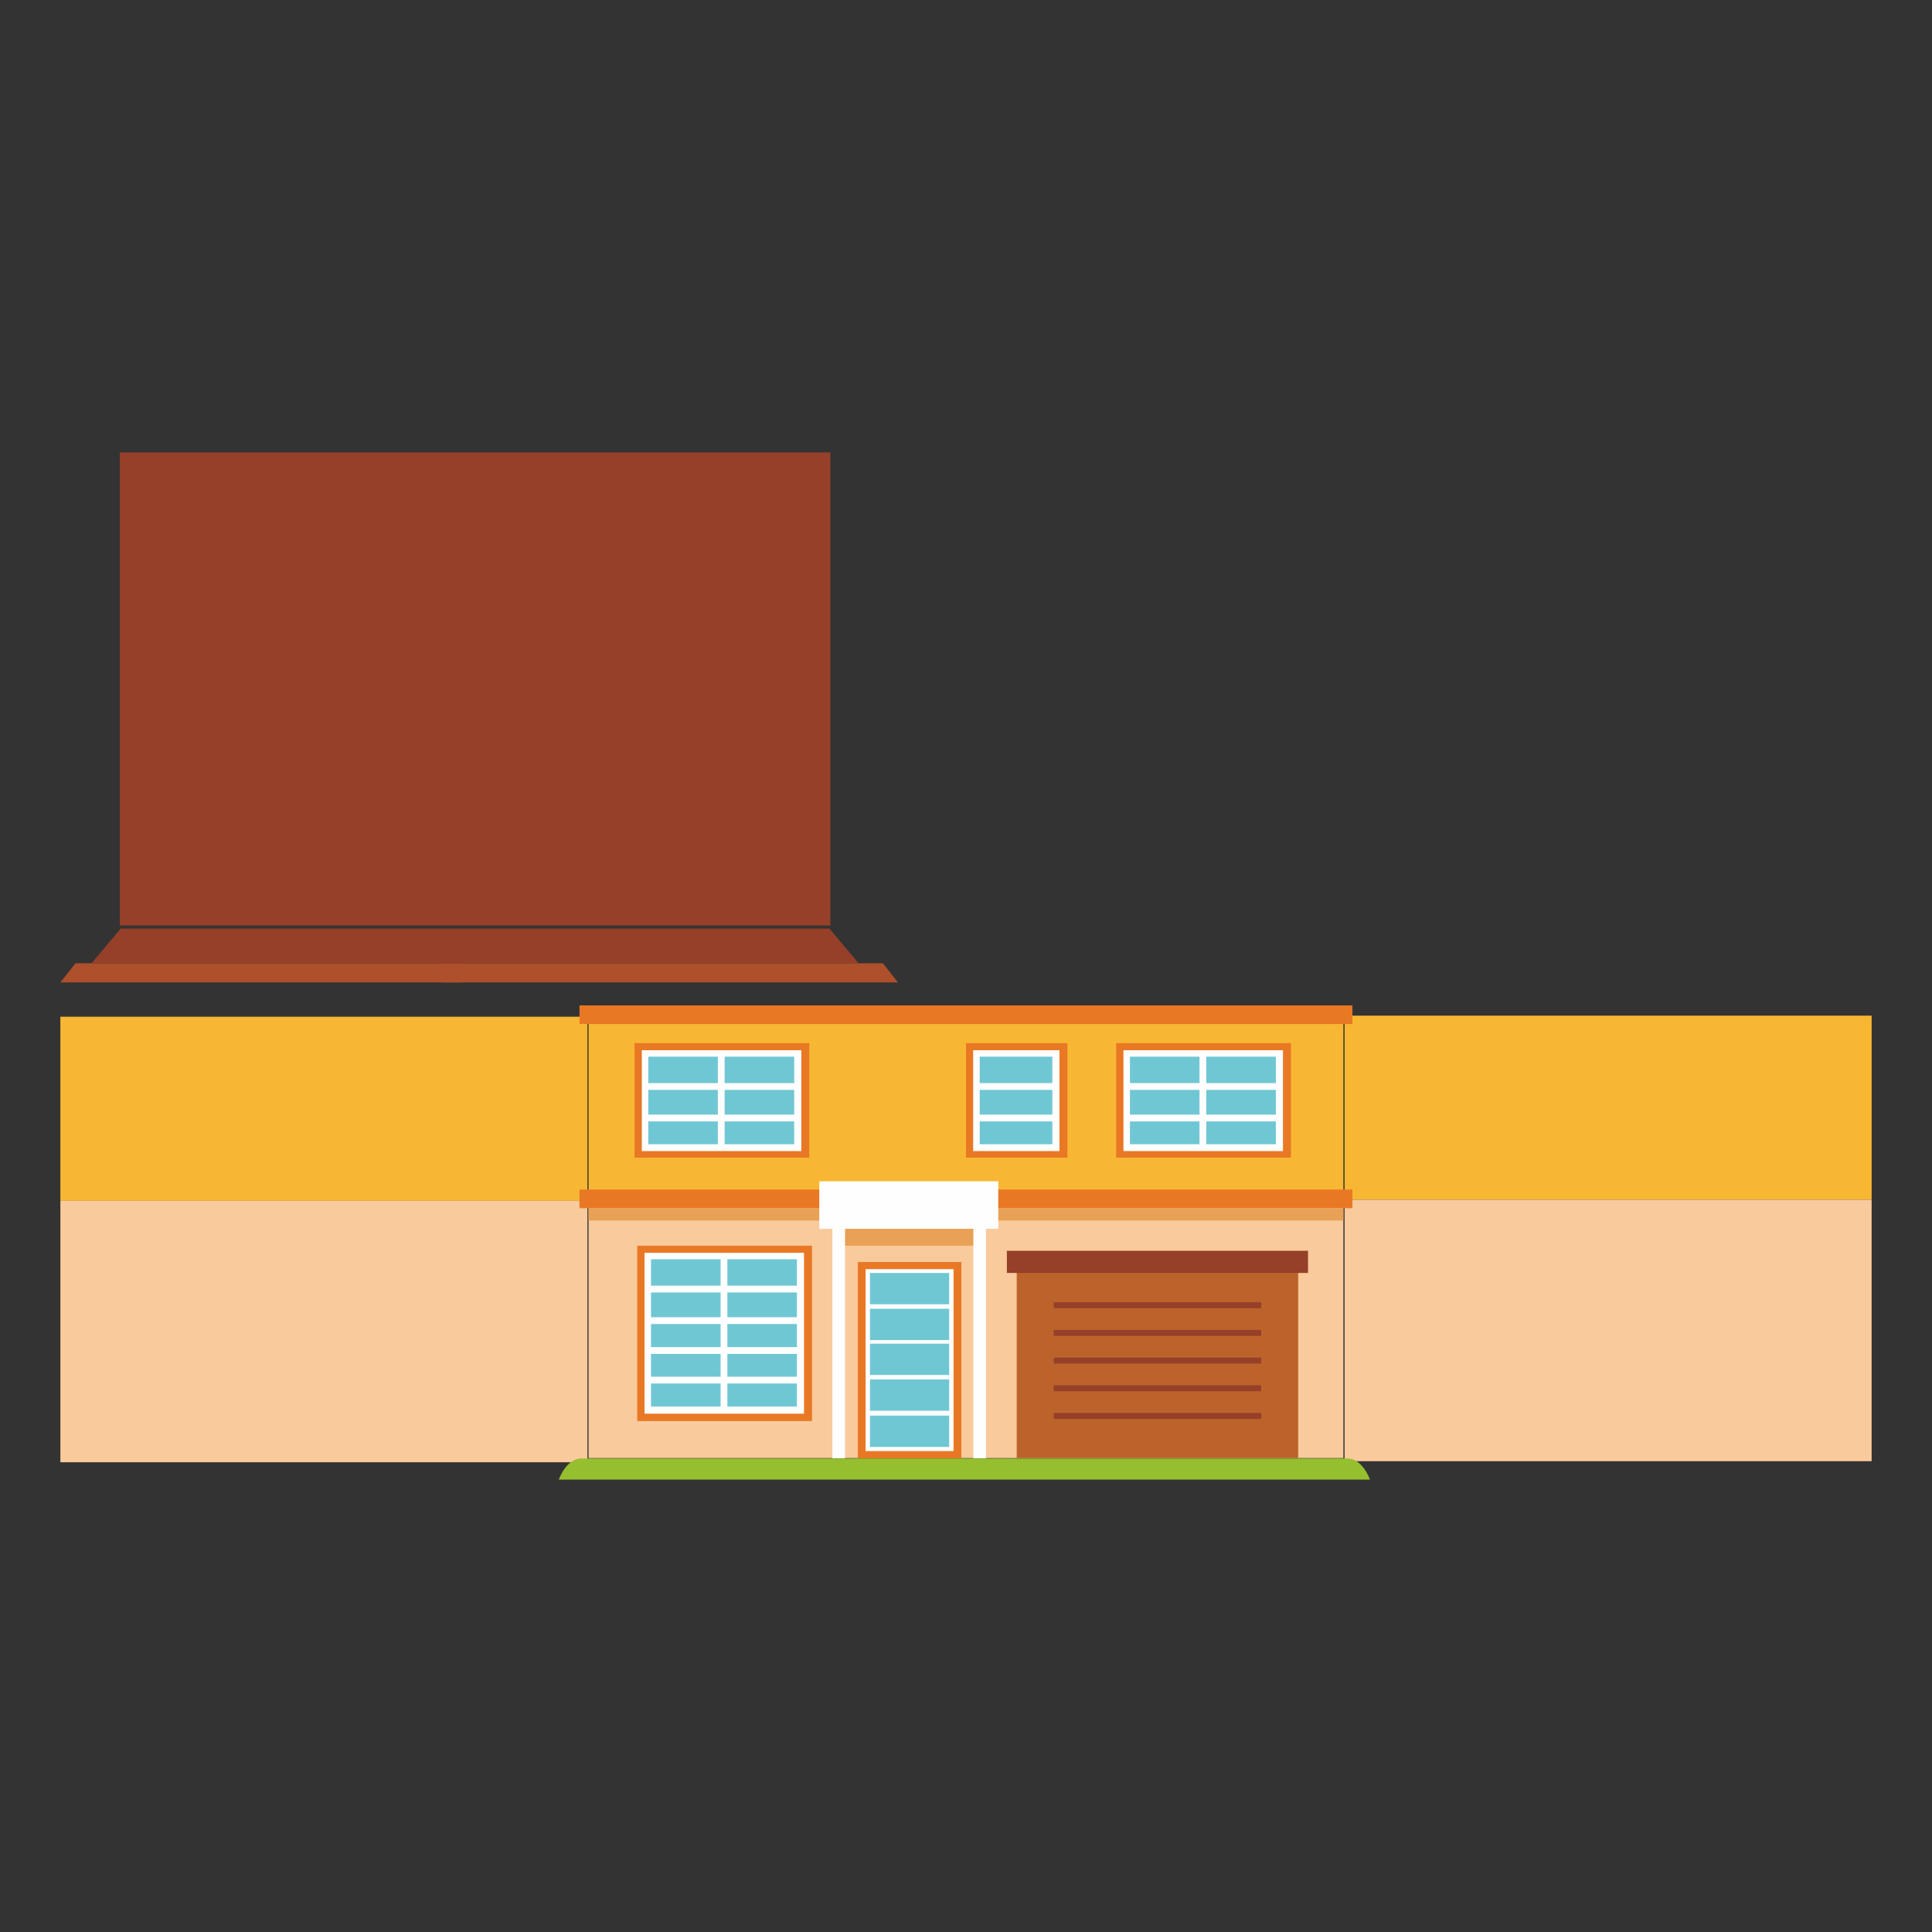 <?xml version="1.0" encoding="UTF-8"?>
<!DOCTYPE svg PUBLIC "-//W3C//DTD SVG 1.1//EN" "http://www.w3.org/Graphics/SVG/1.1/DTD/svg11.dtd">
<!-- Creator: CorelDRAW 2019 (64-Bit) -->
<svg xmlns="http://www.w3.org/2000/svg" xml:space="preserve" width="3.413in" height="3.413in" version="1.1" style="shape-rendering:geometricPrecision; text-rendering:geometricPrecision; image-rendering:optimizeQuality; fill-rule:evenodd; clip-rule:evenodd"
viewBox="0 0 3413.33 3413.33"
 xmlns:xlink="http://www.w3.org/1999/xlink">
 <rect x="0" y="0" width="3413.33" height="3413.33" fill="#333333" stroke="none"/>
 <defs>
  <style type="text/css">
   <![CDATA[
    .fil0 {fill:none}
    .fil1 {fill:#963F29}
    .fil8 {fill:#FEFEFE;fill-rule:nonzero}
    .fil5 {fill:#F9CA9B;fill-rule:nonzero}
    .fil4 {fill:#F8B733;fill-rule:nonzero}
    .fil6 {fill:#E97825;fill-rule:nonzero}
    .fil10 {fill:#E8A155;fill-rule:nonzero}
    .fil7 {fill:#BC632C;fill-rule:nonzero}
    .fil2 {fill:#AD502B;fill-rule:nonzero}
    .fil3 {fill:#963F29;fill-rule:nonzero}
    .fil11 {fill:#95BF2F;fill-rule:nonzero}
    .fil9 {fill:#70C7D4;fill-rule:nonzero}
   ]]>
  </style>
 </defs>
 <g id="Layer_x0020_1">
  <rect class="fil0" x="-0" y="-0" width="3413.33" height="3413.33"/>
  <g id="_1885155610144">
   <g>
    <rect class="fil1" x="211.63" y="799.28" width="1255.42" height="835.89"/>
    <polygon class="fil2" points="133.36,1701.86 106.67,1735.74 816.14,1735.74 816.14,1701.86 "/>
    <polygon class="fil2" points="1559.85,1701.86 1586.56,1735.74 780.72,1735.74 780.72,1701.86 "/>
    <polygon class="fil3" points="1465.34,1640.46 213.33,1640.46 161.72,1701.86 1516.96,1701.86 "/>
   </g>
   <g>
    <g>
     <polygon class="fil4" points="915.86,1796.26 106.67,1796.26 106.67,2121.57 1037.83,2121.57 1037.83,1796.26 "/>
     <polygon class="fil5" points="915.86,2121.57 106.67,2121.57 106.67,2583.4 1037.83,2583.4 1037.83,2121.57 "/>
    </g>
    <g>
     <polygon class="fil4" points="3184.69,1794.41 2375.49,1794.41 2375.49,2119.72 3306.66,2119.72 3306.66,1794.41 "/>
     <polygon class="fil5" points="3184.69,2119.72 2375.49,2119.72 2375.49,2581.56 3306.66,2581.56 3306.66,2119.72 "/>
    </g>
    <polygon class="fil4" points="2198.71,1788.86 1039.78,1788.86 1039.78,2114.17 2373.41,2114.17 2373.41,1788.86 "/>
    <polygon class="fil5" points="2198.71,2114.17 1039.78,2114.17 1039.78,2576.01 2373.41,2576.01 2373.41,2114.17 "/>
    <polygon class="fil6" points="2214.69,2101.6 1023.81,2101.6 1023.81,2134.5 2389.37,2134.5 2389.37,2101.6 "/>
    <polygon class="fil7" points="1796.26,2576.01 2293.55,2576.01 2293.55,2230.37 1796.26,2230.37 "/>
    <polygon class="fil6" points="1971.94,2045.26 2280.8,2045.26 2280.8,1842.9 1971.94,1842.9 "/>
    <polygon class="fil8" points="1984.85,2033.63 2266.62,2033.63 2266.62,1855.49 1984.85,1855.49 "/>
    <polygon class="fil9" points="1996.3,2021.54 2254.08,2021.54 2254.08,1866.85 1996.3,1866.85 "/>
    <polygon class="fil8" points="2119.19,2028.07 2131.17,2028.07 2131.17,1860.32 2119.19,1860.32 "/>
    <polygon class="fil8" points="1991.21,1925.5 2259.16,1925.5 2259.16,1913.52 1991.21,1913.52 "/>
    <polygon class="fil8" points="1991.21,1981.23 2259.16,1981.23 2259.16,1969.25 1991.21,1969.25 "/>
    <polygon class="fil6" points="1125.81,2510.66 1434.66,2510.66 1434.66,2200.83 1125.81,2200.83 "/>
    <polygon class="fil8" points="1138.72,2497.58 1420.49,2497.58 1420.49,2213.42 1138.72,2213.42 "/>
    <polygon class="fil9" points="1150.16,2484.99 1407.94,2484.99 1407.94,2224.79 1150.16,2224.79 "/>
    <polygon class="fil8" points="1273.07,2492.74 1285.05,2492.74 1285.05,2218.26 1273.07,2218.26 "/>
    <polygon class="fil8" points="1145.08,2283.43 1413.02,2283.43 1413.02,2271.45 1145.08,2271.45 "/>
    <polygon class="fil8" points="1145.08,2339.15 1413.02,2339.15 1413.02,2327.17 1145.08,2327.17 "/>
    <polygon class="fil8" points="1145.08,2391.98 1413.02,2391.98 1413.02,2380 1145.08,2380 "/>
    <polygon class="fil8" points="1145.08,2444.27 1413.02,2444.27 1413.02,2432.29 1145.08,2432.29 "/>
    <polygon class="fil6" points="1706.59,2045.26 1885.92,2045.26 1885.92,1842.9 1706.59,1842.9 "/>
    <polygon class="fil8" points="1719.3,2033.63 1871.75,2033.63 1871.75,1855.49 1719.3,1855.49 "/>
    <polygon class="fil9" points="1730.87,2021.54 1859.21,2021.54 1859.21,1866.85 1730.87,1866.85 "/>
    <polygon class="fil8" points="1726.93,1925.5 1864.29,1925.5 1864.29,1913.52 1726.93,1913.52 "/>
    <polygon class="fil8" points="1726.93,1981.23 1864.29,1981.23 1864.29,1969.25 1726.93,1969.25 "/>
    <polygon class="fil6" points="1121,2045.26 1429.85,2045.26 1429.85,1842.9 1121,1842.9 "/>
    <polygon class="fil8" points="1133.9,2033.63 1415.68,2033.63 1415.68,1855.49 1133.9,1855.49 "/>
    <polygon class="fil9" points="1145.35,2021.54 1403.14,2021.54 1403.14,1866.85 1145.35,1866.85 "/>
    <polygon class="fil8" points="1268.25,2028.07 1280.23,2028.07 1280.23,1860.32 1268.25,1860.32 "/>
    <polygon class="fil8" points="1140.27,1925.5 1408.22,1925.5 1408.22,1913.52 1140.27,1913.52 "/>
    <polygon class="fil8" points="1140.27,1981.23 1408.22,1981.23 1408.22,1969.25 1140.27,1969.25 "/>
    <polygon class="fil10" points="1039.78,2156.29 2373.41,2156.29 2373.41,2134.5 1039.78,2134.5 "/>
    <polygon class="fil6" points="1515.5,2576.74 1698.49,2576.74 1698.49,2229.64 1515.5,2229.64 "/>
    <polygon class="fil8" points="1529.3,2563.66 1684.69,2563.66 1684.69,2242.21 1529.3,2242.21 "/>
    <polygon class="fil9" points="1537.05,2304.31 1676.95,2304.31 1676.95,2248.99 1537.05,2248.99 "/>
    <polygon class="fil9" points="1537.05,2367.54 1676.95,2367.54 1676.95,2312.23 1537.05,2312.23 "/>
    <polygon class="fil9" points="1537.05,2429.2 1676.95,2429.2 1676.95,2373.89 1537.05,2373.89 "/>
    <polygon class="fil9" points="1537.05,2492.43 1676.95,2492.43 1676.95,2437.13 1537.05,2437.13 "/>
    <polygon class="fil9" points="1537.05,2556.34 1676.95,2556.34 1676.95,2501.03 1537.05,2501.03 "/>
    <polygon class="fil6" points="1023.81,1809.19 2389.37,1809.19 2389.37,1776.27 1023.81,1776.27 "/>
    <polygon class="fil3" points="1778.86,2248.98 2310.91,2248.98 2310.91,2209.82 1778.86,2209.82 "/>
    <polygon class="fil10" points="1481.8,2200.83 1726.93,2200.83 1726.93,2162.8 1481.8,2162.8 "/>
    <polygon class="fil8" points="1447.5,2170.98 1763.69,2170.98 1763.69,2086.97 1447.5,2086.97 "/>
    <polygon class="fil8" points="1470.59,2576.74 1493,2576.74 1493,2162.8 1470.59,2162.8 "/>
    <polygon class="fil8" points="1719.66,2576.74 1742.07,2576.74 1742.07,2162.8 1719.66,2162.8 "/>
    <polygon class="fil3" points="1861.63,2311.24 2228.17,2311.24 2228.17,2300.73 1861.63,2300.73 "/>
    <polygon class="fil3" points="1861.63,2360.15 2228.17,2360.15 2228.17,2349.64 1861.63,2349.64 "/>
    <polygon class="fil3" points="1861.63,2409.06 2228.17,2409.06 2228.17,2398.54 1861.63,2398.54 "/>
    <polygon class="fil3" points="1861.63,2457.96 2228.17,2457.96 2228.17,2447.45 1861.63,2447.45 "/>
    <polygon class="fil3" points="1861.63,2506.87 2228.17,2506.87 2228.17,2496.35 1861.63,2496.35 "/>
    <path class="fil11" d="M2380.17 2576.74l-1352.76 0c-27.5,0 -40.13,37.34 -40.13,37.34l1433.02 0c0,0 -12.63,-37.34 -40.13,-37.34z"/>
   </g>
  </g>
 </g>
</svg>
